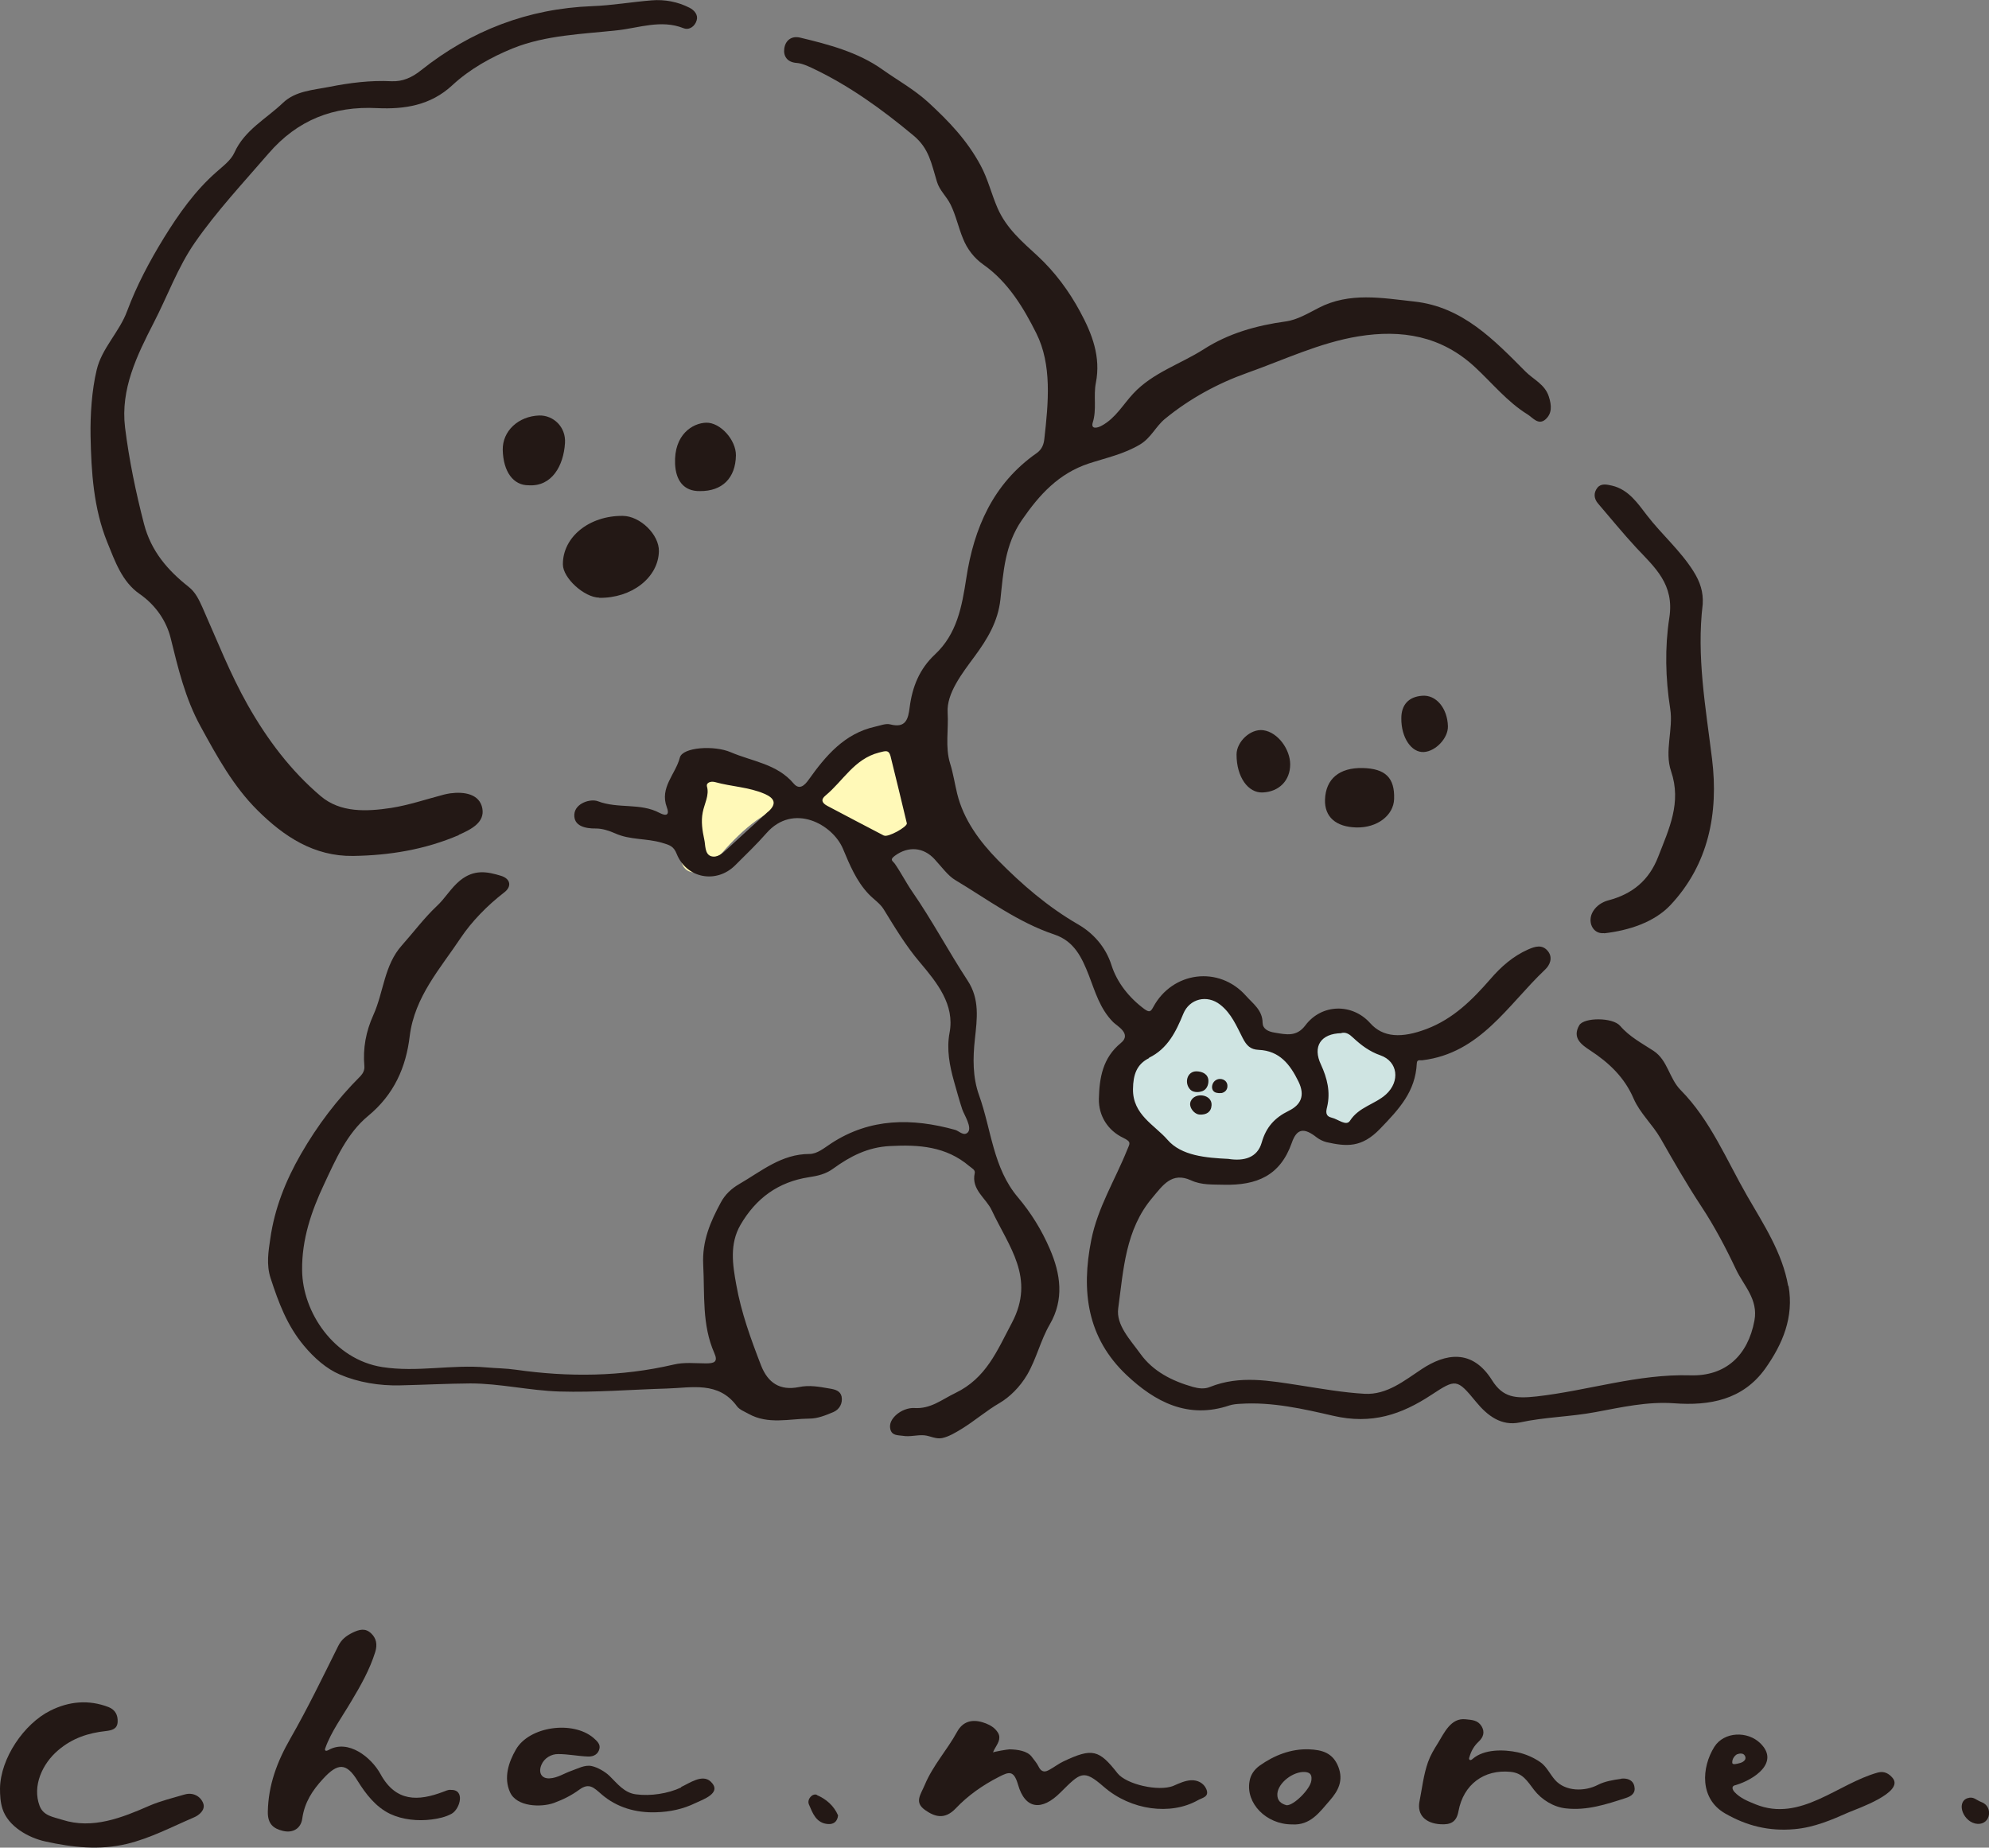 <?xml version="1.0" encoding="UTF-8"?><svg id="_レイヤー_2" xmlns="http://www.w3.org/2000/svg" width="113.11" height="105.08" viewBox="0 0 113.11 105.08"><rect x="0" y="0" width="113.11" height="105.08" fill="#808080" stroke="none"/><g id="_レイヤー_1-2"><path d="m25.62,101.79c-.14,0-.27.06-.4.11-1.44.55-2.71.59-3.58-1-.52-.95-1.83-2.01-2.96-1.37-.06.03-.14.07-.18.02-.03-.03-.02-.09,0-.13.33-.93.97-1.8,1.47-2.65.54-.9,1.06-1.82,1.37-2.82.13-.43.06-.78-.24-1.06-.33-.31-.67-.22-1.06-.03-.36.18-.62.38-.81.76-.88,1.77-1.74,3.55-2.72,5.26-.75,1.31-1.25,2.63-1.28,4.16-.01.71.33.96.86,1.09.58.14,1.03-.15,1.1-.71.13-.91.57-1.59,1.18-2.25.84-.92,1.33-.93,1.97.12.46.74,1.03,1.48,1.84,1.87.72.34,1.59.42,2.37.32.39-.05.8-.14,1.14-.33.48-.28.78-1.4-.07-1.35" style="fill:#231815; stroke-width:0px;"/><path d="m10.49,102.06c-.67.2-1.35.36-2,.64-1.55.68-3.23,1.35-4.94.8-.53-.17-1.08-.22-1.3-.8-.42-1.12.15-2.39,1.06-3.16.81-.69,1.71-.98,2.71-1.09.34-.04.65-.11.67-.52.02-.39-.14-.69-.51-.84-1.14-.44-2.26-.33-3.32.2C1.36,98.04.03,100,0,101.71c0,.39.02.78.14,1.16.32,1,1.47,1.65,2.44,1.86,1.54.34,3.07.51,4.63.14,1.33-.32,2.54-.96,3.8-1.5.32-.13.68-.44.55-.8-.15-.42-.6-.65-1.06-.51" style="fill:#231815; stroke-width:0px;"/><path d="m67.72,101.25c-.34.02-.68.18-1,.32-.83.33-2.66-.08-3.17-.72-1.05-1.34-1.43-1.45-3.06-.68-.28.13-.52.32-.79.47-.11.06-.23.13-.36.1-.14-.03-.23-.16-.29-.29-.1-.2-.25-.36-.38-.54-.25-.33-.79-.41-1.26-.42-.1,0-.93.14-.94.18.09-.27.37-.56.36-.86,0-.19-.11-.33-.23-.46-.2-.2-.46-.32-.73-.4-.61-.18-1.12-.04-1.44.54-.56,1.03-1.37,1.9-1.84,3.02-.24.57-.6.98,0,1.42.56.4,1.13.58,1.76-.08.69-.73,1.53-1.32,2.45-1.79.58-.3.85-.39,1.09.43.41,1.44,1.37,1.5,2.41.46,1.15-1.14,1.3-1.35,2.47-.33,1.55,1.35,3.81,1.63,5.34.77.26-.15.68-.19.49-.64-.15-.35-.51-.52-.86-.5" style="fill:#231815; stroke-width:0px;"/><path d="m92.18,101.17c-.44.06-.92.14-1.31.34-.75.39-1.85.39-2.44-.28-.29-.33-.48-.77-.85-1.02-.38-.26-.82-.45-1.27-.55-.8-.17-1.91-.19-2.56.37-.05.05-.13.1-.18.05-.04-.03-.03-.09-.01-.14.1-.36.27-.65.54-.9.26-.25.35-.54.15-.87-.22-.35-.55-.35-.91-.39-.83-.09-1.21.77-1.57,1.36-.22.35-.42.68-.56,1.07-.26.73-.34,1.51-.49,2.26-.14.75.35,1.23,1.19,1.28.59.04.92-.13,1.03-.74.28-1.52,1.45-2.39,2.96-2.24.7.07.95.52,1.34,1.03.43.56,1.12.98,1.82,1.05,1.19.13,2.28-.23,3.39-.59.35-.11.58-.3.49-.68-.09-.38-.45-.46-.76-.42" style="fill:#231815; stroke-width:0px;"/><path d="m38.73,101.66c-.74.35-1.74.5-2.56.39-.67-.08-1.07-.62-1.51-1.05-.25-.24-.68-.49-1.02-.56-.39-.08-.79.15-1.14.27-.41.14-.8.41-1.24.43-.49.03-.65-.35-.47-.77.16-.38.56-.62.96-.61.57,0,1.12.12,1.7.14.32.01.57-.14.64-.45.06-.26-.15-.44-.34-.61-1.18-1-3.65-.66-4.41.66-.43.74-.7,1.61-.34,2.42.37.85,1.78.88,2.5.62.54-.2,1-.43,1.45-.76.56-.41.83-.1,1.26.27.88.76,1.98,1.06,3.1,1.02.78-.02,1.53-.18,2.23-.52.44-.21,1.56-.58.87-1.23-.47-.44-1.21.1-1.67.31" style="fill:#231815; stroke-width:0px;"/><path d="m74.45,99.49c-1.03-.04-1.99.34-2.82.93-.3.22-.51.51-.57.88-.23,1.25.94,2.46,2.41,2.46,1.06.07,1.58-.71,2.16-1.37.47-.54.78-1.12.48-1.9-.31-.8-.92-.97-1.67-1m.13,1.79c-.06.47-1,1.42-1.41,1.39-.31-.09-.54-.25-.52-.65.04-.62.9-1.29,1.58-1.24.35.03.39.23.35.51" style="fill:#231815; stroke-width:0px;"/><path d="m46.46,102.08c-.26-.11-.58.25-.46.54.21.49.41,1.08,1.1,1.12.33.02.52-.16.56-.49-.24-.56-.69-.94-1.21-1.16" style="fill:#231815; stroke-width:0px;"/><path d="m111.88,102.27c-.67.25-.21,1.41.58,1.46.75.04.9-.99.22-1.24-.3-.11-.45-.34-.79-.22" style="fill:#231815; stroke-width:0px;"/><path d="m64.07,64.25c-.76-.81-1.18-2.04-.73-3.06.19-.42.5-.76.8-1.1.66-.73,1.32-1.45,1.99-2.18.71-.78,1.59-1.63,2.64-1.52.96.1,1.63.97,2.22,1.73.6.76,1.42,1.55,2.38,1.41.99-.15,1.77-1.29,2.75-1.07.67.15,1.05.87,1.66,1.18.44.23.99.24,1.36.57.37.34.42.92.26,1.39-.16.47-.5.86-.83,1.24-.44.5-.89,1.01-1.47,1.33-.58.32-1.34.42-1.91.07-.17-.1-.32-.24-.5-.3-.6-.19-1.07.47-1.45.97-2.28,3.04-6.93,1.72-9.17-.67" style="fill:#cfe4e2; stroke-width:0px;"/><path d="m40.91,48.68c-.26.3-.52.63-.87.81-.35.19-.84.19-1.1-.11-.14-.15-.19-.36-.24-.56-.22-.96-.32-1.95-.29-2.93.03-.9.29-1.97,1.14-2.26.69-.24,1.43.15,2.08.47.89.44,1.84.77,2.81.99.32.07.66.13.99.08.82-.15,1.32-.95,1.85-1.59.58-.68,1.3-1.24,2.12-1.62.21-.1.44-.18.66-.15.53.08.75.7.87,1.22.24,1.03.47,2.05.71,3.08.1.42.19.86.05,1.27-.26.77-1.26,1.05-2.04.84-1.64-.46-2.74-2.43-4.57-2.39-1.58.04-3.23,1.75-4.18,2.86" style="fill:#fff9b8; stroke-width:0px;"/><path d="m101.69,73.14c-.33-1.9-1.41-3.52-2.33-5.12-1.18-2.05-2.09-4.31-3.79-6.03-.65-.66-.73-1.69-1.53-2.22-.67-.44-1.37-.8-1.91-1.43-.43-.49-2.06-.48-2.32-.03-.42.72.13,1.11.62,1.43,1.07.7,1.95,1.53,2.47,2.74.36.83,1.06,1.45,1.53,2.26.74,1.3,1.49,2.61,2.32,3.87.74,1.12,1.39,2.35,1.97,3.58.43.92,1.28,1.7,1.05,2.92-.37,1.98-1.64,3.17-3.64,3.11-2.99-.09-5.82.87-8.75,1.2-1.2.13-1.91.07-2.53-.92-1.14-1.82-2.67-1.51-3.99-.64-.99.65-1.98,1.48-3.26,1.41-1.23-.07-2.46-.29-3.68-.48-1.71-.26-3.41-.59-5.11.09-.31.13-.64.09-.97,0-1.19-.34-2.27-.88-3-1.9-.56-.78-1.38-1.62-1.25-2.57.3-2.18.4-4.48,1.95-6.3.58-.69,1.1-1.48,2.19-.98.61.28,1.22.23,1.88.25,1.86.04,3.19-.51,3.85-2.38.29-.84.71-.87,1.42-.31.16.12.36.22.56.27,1.13.25,1.99.33,3.04-.76,1.1-1.14,2.01-2.12,2.09-3.72.01-.25.19-.16.32-.18,3.29-.4,4.86-3.15,6.97-5.15.28-.26.46-.68.17-1.05-.32-.4-.72-.28-1.13-.1-.86.38-1.55.99-2.15,1.69-1.03,1.18-2.1,2.25-3.62,2.83-1.42.54-2.48.49-3.21-.33-1.02-1.14-2.76-1.11-3.69.13-.5.66-1.08.52-1.74.41-.39-.06-.68-.22-.69-.56,0-.72-.56-1.1-.94-1.53-1.54-1.74-4.19-1.39-5.28.64-.15.28-.23.3-.5.11-.88-.65-1.56-1.52-1.87-2.49-.34-1.08-1.08-1.85-1.89-2.32-1.73-1-3.2-2.27-4.57-3.66-1.03-1.05-1.96-2.3-2.32-3.79-.14-.57-.22-1.14-.4-1.71-.29-.93-.08-1.94-.14-2.89-.07-1.1.83-2.24,1.55-3.22.72-.98,1.31-1.96,1.45-3.21.17-1.56.25-3.11,1.22-4.52,1-1.45,2.09-2.65,3.81-3.22.98-.32,1.99-.53,2.91-1.08.63-.38.89-1.02,1.41-1.45,1.41-1.16,3.02-2.03,4.68-2.62,2.09-.74,4.12-1.72,6.33-2.08,2.45-.4,4.72-.03,6.64,1.76.98.91,1.83,1.97,2.98,2.68.29.18.61.63,1.01.29.39-.34.36-.8.2-1.3-.22-.7-.87-.97-1.32-1.42-1.8-1.81-3.59-3.69-6.33-3.99-1.83-.2-3.68-.55-5.44.36-.6.31-1.22.68-1.86.77-1.67.23-3.25.67-4.67,1.58-1.33.85-2.9,1.33-4.01,2.52-.58.62-1,1.39-1.78,1.82-.28.16-.64.22-.53-.16.24-.76.03-1.52.18-2.27.29-1.47-.21-2.78-.9-4.05-.63-1.17-1.43-2.25-2.41-3.16-.89-.82-1.77-1.56-2.28-2.72-.35-.8-.55-1.67-.97-2.44-.77-1.43-1.8-2.5-2.96-3.57-.82-.75-1.77-1.27-2.64-1.89-1.37-.97-3.03-1.41-4.66-1.8-.51-.12-.84.18-.9.62-.06.43.16.78.7.82.29.02.57.15.84.27,2.13,1,4.01,2.36,5.81,3.86.89.74,1.01,1.58,1.33,2.62.15.51.54.82.78,1.31.3.61.44,1.29.7,1.92.24.61.65,1.13,1.15,1.48,1.43,1,2.32,2.51,3.02,3.91.9,1.79.69,3.96.46,6-.03.31-.13.61-.45.83-2.47,1.73-3.56,4.27-3.99,7.11-.25,1.62-.53,3.16-1.78,4.33-.88.82-1.29,1.84-1.44,3.01-.08.65-.21,1.2-1.1.97-.26-.07-.58.07-.87.13-1.74.39-2.8,1.65-3.77,3.01-.24.34-.53.6-.85.23-.95-1.13-2.36-1.26-3.59-1.79-.93-.4-2.74-.29-2.89.31-.24.94-1.16,1.7-.74,2.82.16.42,0,.54-.42.32-1.09-.58-2.35-.22-3.5-.66-.42-.16-1.3.11-1.34.75-.04.65.6.81,1.24.8.36,0,.75.13,1.09.28.84.38,1.77.27,2.65.53.45.13.67.2.84.63.56,1.4,2.26,1.72,3.33.65.6-.6,1.23-1.2,1.78-1.83,1.52-1.73,3.76-.51,4.35.9.38.91.76,1.83,1.45,2.56.28.3.65.53.86.87.64,1.04,1.26,2.08,2.06,3.02.98,1.16,1.99,2.41,1.69,4-.18.95,0,1.88.26,2.8.15.52.29,1.05.46,1.56.1.3.58,1.03.32,1.31-.23.24-.49-.07-.72-.14-2.45-.68-4.83-.68-7.04.76-.4.26-.8.61-1.25.61-1.59,0-2.73.98-3.99,1.71-.45.26-.81.6-1.05,1.05-.6,1.11-1.07,2.2-1,3.55.09,1.69-.08,3.4.63,5.01.23.51-.01.59-.47.59-.62,0-1.23-.08-1.85.07-2.97.69-5.96.72-8.97.29-.55-.08-1.11-.08-1.66-.13-1.98-.18-3.94.29-5.93-.02-2.74-.43-4.54-3.11-4.56-5.51-.02-1.75.52-3.34,1.25-4.89.66-1.41,1.3-2.89,2.5-3.88,1.48-1.22,2.16-2.77,2.37-4.55.28-2.24,1.75-3.85,2.9-5.58.63-.94,1.52-1.85,2.48-2.59.43-.33.36-.77-.19-.94-.79-.24-1.52-.38-2.32.26-.54.44-.85,1.02-1.34,1.47-.72.68-1.32,1.49-1.98,2.23-1.01,1.13-1.03,2.66-1.62,3.96-.42.93-.6,1.89-.51,2.9.02.22-.07.41-.22.57-1.33,1.33-2.44,2.79-3.39,4.44-.88,1.53-1.5,3.11-1.74,4.81-.1.69-.24,1.46.02,2.25.45,1.38.93,2.68,1.89,3.83.59.71,1.29,1.32,2.04,1.64,1.05.45,2.25.65,3.44.62,1.33-.03,2.67-.1,3.99-.11,1.68,0,3.37.41,5.07.46,2.04.06,4.07-.11,6.11-.17,1.4-.04,2.93-.43,3.98,1.01.15.2.43.3.66.43,1.11.62,2.31.28,3.47.27.46,0,.92-.19,1.35-.37.35-.15.54-.5.47-.88-.07-.33-.37-.41-.69-.46-.58-.1-1.14-.21-1.75-.08-1.07.21-1.75-.24-2.14-1.23-.58-1.5-1.13-3.01-1.41-4.59-.21-1.15-.39-2.32.24-3.41.88-1.51,2.14-2.44,3.9-2.71.47-.07.95-.17,1.39-.5.94-.68,1.95-1.21,3.21-1.27,1.65-.09,3.19.02,4.51,1.14.14.12.35.21.31.4-.21.95.65,1.42.97,2.12.96,2.05,2.5,3.84,1.14,6.4-.84,1.58-1.45,3.14-3.22,3.99-.77.37-1.39.91-2.33.85-.33-.02-.75.13-1.05.41-.23.22-.38.48-.31.79.09.37.41.34.71.38.4.07.81-.06,1.21-.03.35.03.66.23,1.02.16.39-.08.78-.32,1.11-.52.75-.46,1.41-1.04,2.17-1.48.56-.33,1.14-.89,1.56-1.6.54-.93.76-1.96,1.29-2.87.82-1.41.62-2.86,0-4.29-.46-1.07-1.06-2.04-1.81-2.93-1.42-1.67-1.51-3.85-2.21-5.8-.37-1.03-.36-2.11-.24-3.21.12-1.12.29-2.26-.42-3.33-1.08-1.65-2.01-3.41-3.13-5.03-.36-.52-.64-1.08-1-1.6-.11-.16-.33-.22,0-.46.76-.56,1.63-.49,2.26.2.38.41.76.94,1.17,1.18,1.84,1.1,3.57,2.41,5.64,3.1,1.13.38,1.56,1.3,1.96,2.32.36.93.63,1.91,1.39,2.67.21.21,1.07.66.43,1.18-1.04.85-1.22,1.99-1.25,3.17-.02.98.52,1.81,1.38,2.22.52.25.36.34.22.71-.68,1.69-1.66,3.25-2.03,5.09-.59,2.94-.23,5.58,2,7.69,1.62,1.53,3.5,2.53,5.86,1.73.19-.06.4-.08.61-.09,1.8-.12,3.59.29,5.28.68,2.2.51,3.89-.07,5.59-1.19,1.39-.91,1.45-.93,2.54.4.64.78,1.43,1.39,2.49,1.17,1.42-.31,2.88-.32,4.31-.59,1.46-.27,2.93-.61,4.46-.5,2.02.15,3.91-.19,5.19-1.98.99-1.4,1.63-2.92,1.32-4.69m-36.37-12.98c1.07-.52,1.54-1.5,1.95-2.5.35-.86,1.35-1.11,2.1-.52.64.5.93,1.22,1.28,1.9.22.43.44.65.91.67,1.18.05,1.78.82,2.26,1.8.39.8.14,1.33-.56,1.67-.79.39-1.28.92-1.53,1.8-.25.88-1.03,1.07-1.9.93-1.25-.06-2.67-.17-3.46-1.09-.73-.84-1.98-1.42-1.96-2.88.01-.82.21-1.41.91-1.76m10.94-1.43c.26-.06.45.06.67.27.45.42.94.79,1.55,1,1,.35,1.13,1.48.32,2.22-.63.57-1.54.71-2.05,1.5-.21.33-.68-.09-1.03-.17-.38-.09-.34-.34-.27-.62.2-.85,0-1.64-.35-2.4-.49-1.03-.02-1.77,1.17-1.79m-26.03-11.24c-1.07-.55-2.13-1.12-3.2-1.68-.31-.16-.41-.36-.11-.6,1-.83,1.63-2.08,3.04-2.44.36-.09.55-.17.65.2.32,1.27.62,2.55.93,3.83.01.21-1.08.81-1.3.69m-6.59-1.36c-.78.7-1.55,1.42-2.33,2.13-.26.24-.57.52-.93.4-.35-.13-.3-.64-.37-.94-.11-.51-.19-1.03-.09-1.54.09-.49.39-.98.24-1.49-.05-.19.2-.31.46-.24.93.26,1.92.28,2.82.67.55.24.72.55.21,1.01" style="fill:#231815; stroke-width:0px;"/><path d="m26.09,47.48c.76-.33,1.48-.73,1.34-1.5-.15-.82-1.02-.97-1.83-.86-.12.02-.23.04-.35.07-1,.26-1.99.6-3.01.76-1.39.21-2.88.28-4-.67-1.7-1.44-3.04-3.22-4.15-5.18-1.01-1.79-1.75-3.69-2.58-5.56-.19-.42-.39-.86-.79-1.17-1.19-.94-2.13-2.03-2.53-3.57-.47-1.81-.85-3.65-1.08-5.5-.26-2.17.67-4.07,1.64-5.96.78-1.51,1.36-3.14,2.33-4.54,1.25-1.8,2.76-3.41,4.19-5.07,1.65-1.91,3.69-2.71,6.19-2.58,1.54.07,3.02-.15,4.26-1.3.99-.92,2.21-1.6,3.44-2.1,1.88-.76,3.98-.81,5.97-1.03,1.19-.13,2.47-.62,3.73-.12.35.14.67-.12.76-.45.09-.3-.13-.57-.41-.71-.67-.34-1.4-.48-2.15-.42-1.13.09-2.26.29-3.39.33-3.65.14-6.89,1.39-9.73,3.65-.51.41-1.05.65-1.68.62-1.19-.06-2.37.09-3.53.32-.91.18-1.93.23-2.64.91-.95.91-2.18,1.54-2.76,2.83-.2.44-.64.76-1.02,1.1-1.22,1.07-2.15,2.39-2.99,3.75-.81,1.32-1.55,2.71-2.09,4.16-.43,1.18-1.44,2.11-1.73,3.34-.28,1.16-.37,2.56-.35,3.76.04,2.06.17,4.12.95,6.05.44,1.08.84,2.25,1.84,2.94.92.64,1.52,1.54,1.76,2.49.43,1.74.83,3.45,1.71,5.05.93,1.7,1.85,3.39,3.24,4.77,1.5,1.49,3.21,2.62,5.43,2.59,2.07-.03,4.09-.36,6.02-1.19" style="fill:#231815; stroke-width:0px;"/><path d="m91.23,53.08c1.39-.16,2.83-.62,3.76-1.6,2.17-2.31,2.75-5.24,2.37-8.32-.36-2.93-.89-5.83-.53-8.8.04-.69-.14-1.26-.54-1.89-.75-1.18-1.79-2.07-2.63-3.16-.51-.66-1.04-1.47-1.99-1.69-.3-.07-.62-.14-.83.12-.22.28-.21.61.04.9.72.84,1.42,1.7,2.17,2.51,1.06,1.13,2.18,2.08,1.88,3.99-.26,1.68-.22,3.44.05,5.16.19,1.18-.34,2.42.05,3.56.61,1.79-.12,3.29-.73,4.86-.52,1.35-1.47,2.13-2.85,2.49-.33.09-.65.29-.85.61-.36.57-.04,1.32.62,1.25" style="fill:#231815; stroke-width:0px;"/><path d="m34.07,34c1.85.03,3.37-1.15,3.4-2.65.02-.94-1.06-2-2.05-2.01-1.91-.02-3.42,1.2-3.41,2.76,0,.77,1.21,1.88,2.07,1.89" style="fill:#231815; stroke-width:0px;"/><path d="m30.67,23.63c-1.2.04-2.1.89-2.08,1.96.03,1.24.6,2.02,1.48,2.01,1.32.08,1.98-1.12,2.06-2.4.06-.92-.66-1.59-1.47-1.57" style="fill:#231815; stroke-width:0px;"/><path d="m38.39,26.38c.04.93.48,1.57,1.42,1.55,1.26.01,2.02-.74,2.04-2.03.01-.88-.89-1.88-1.69-1.86-.76.02-1.84.66-1.77,2.34" style="fill:#231815; stroke-width:0px;"/><path d="m77.5,43.68c-1.34-.03-2.11.62-2.15,1.8-.03.98.62,1.55,1.78,1.58,1.18.03,2.12-.68,2.15-1.62.04-1.2-.49-1.73-1.79-1.76" style="fill:#231815; stroke-width:0px;"/><path d="m70.32,42.92c0,1.26.65,2.19,1.49,2.15.93-.04,1.56-.68,1.56-1.6,0-.83-.68-1.82-1.53-1.94-.73-.1-1.52.66-1.52,1.38" style="fill:#231815; stroke-width:0px;"/><path d="m79.69,40.85c-.01,1.11.58,1.96,1.28,1.92.68-.04,1.39-.8,1.37-1.47-.03-1.02-.67-1.8-1.47-1.73-.77.06-1.18.52-1.18,1.28" style="fill:#231815; stroke-width:0px;"/><path d="m68.08,62.11c.1,0,.21-.02.29-.05.24-.09.35-.33.35-.58,0-.39-.34-.54-.67-.55-.56-.01-.72.69-.35,1.05.09.09.24.13.38.13" style="fill:#231815; stroke-width:0px;"/><path d="m67.69,62.89c.05.25.3.49.53.5.38.02.66-.14.68-.54.03-.62-.96-.76-1.19-.21-.03.08-.04.17-.02.25" style="fill:#231815; stroke-width:0px;"/><path d="m69.44,62.17c.21-.03.38-.19.36-.44-.02-.32-.4-.47-.67-.29-.26.17-.3.63.05.71.09.02.18.03.26.01" style="fill:#231815; stroke-width:0px;"/><path d="m107.63,101.12c-.2-.24-.47-.41-.84-.31-2.29.63-4.4,2.84-6.95,1.81-.44-.18-.88-.35-1.21-.71-.08-.09-.15-.23-.07-.32.04-.04.1-.06.16-.07,1.03-.31,2.5-1.28,1.39-2.37-.73-.72-2.07-.67-2.62.2-.73,1.17-.85,2.95.62,3.79,1.22.7,2.48,1.02,3.94.89,1.13-.1,2.12-.53,3.09-.96.47-.2,3.17-1.13,2.49-1.95m-8.83-1.35c.11-.05.25-.06.35,0,.1.07.15.22.08.32-.11.17-.38.21-.56.24-.05,0-.12.01-.15-.04-.01-.02-.01-.04-.01-.07,0-.18.12-.37.29-.46" style="fill:#231815; stroke-width:0px;"/></g></svg>